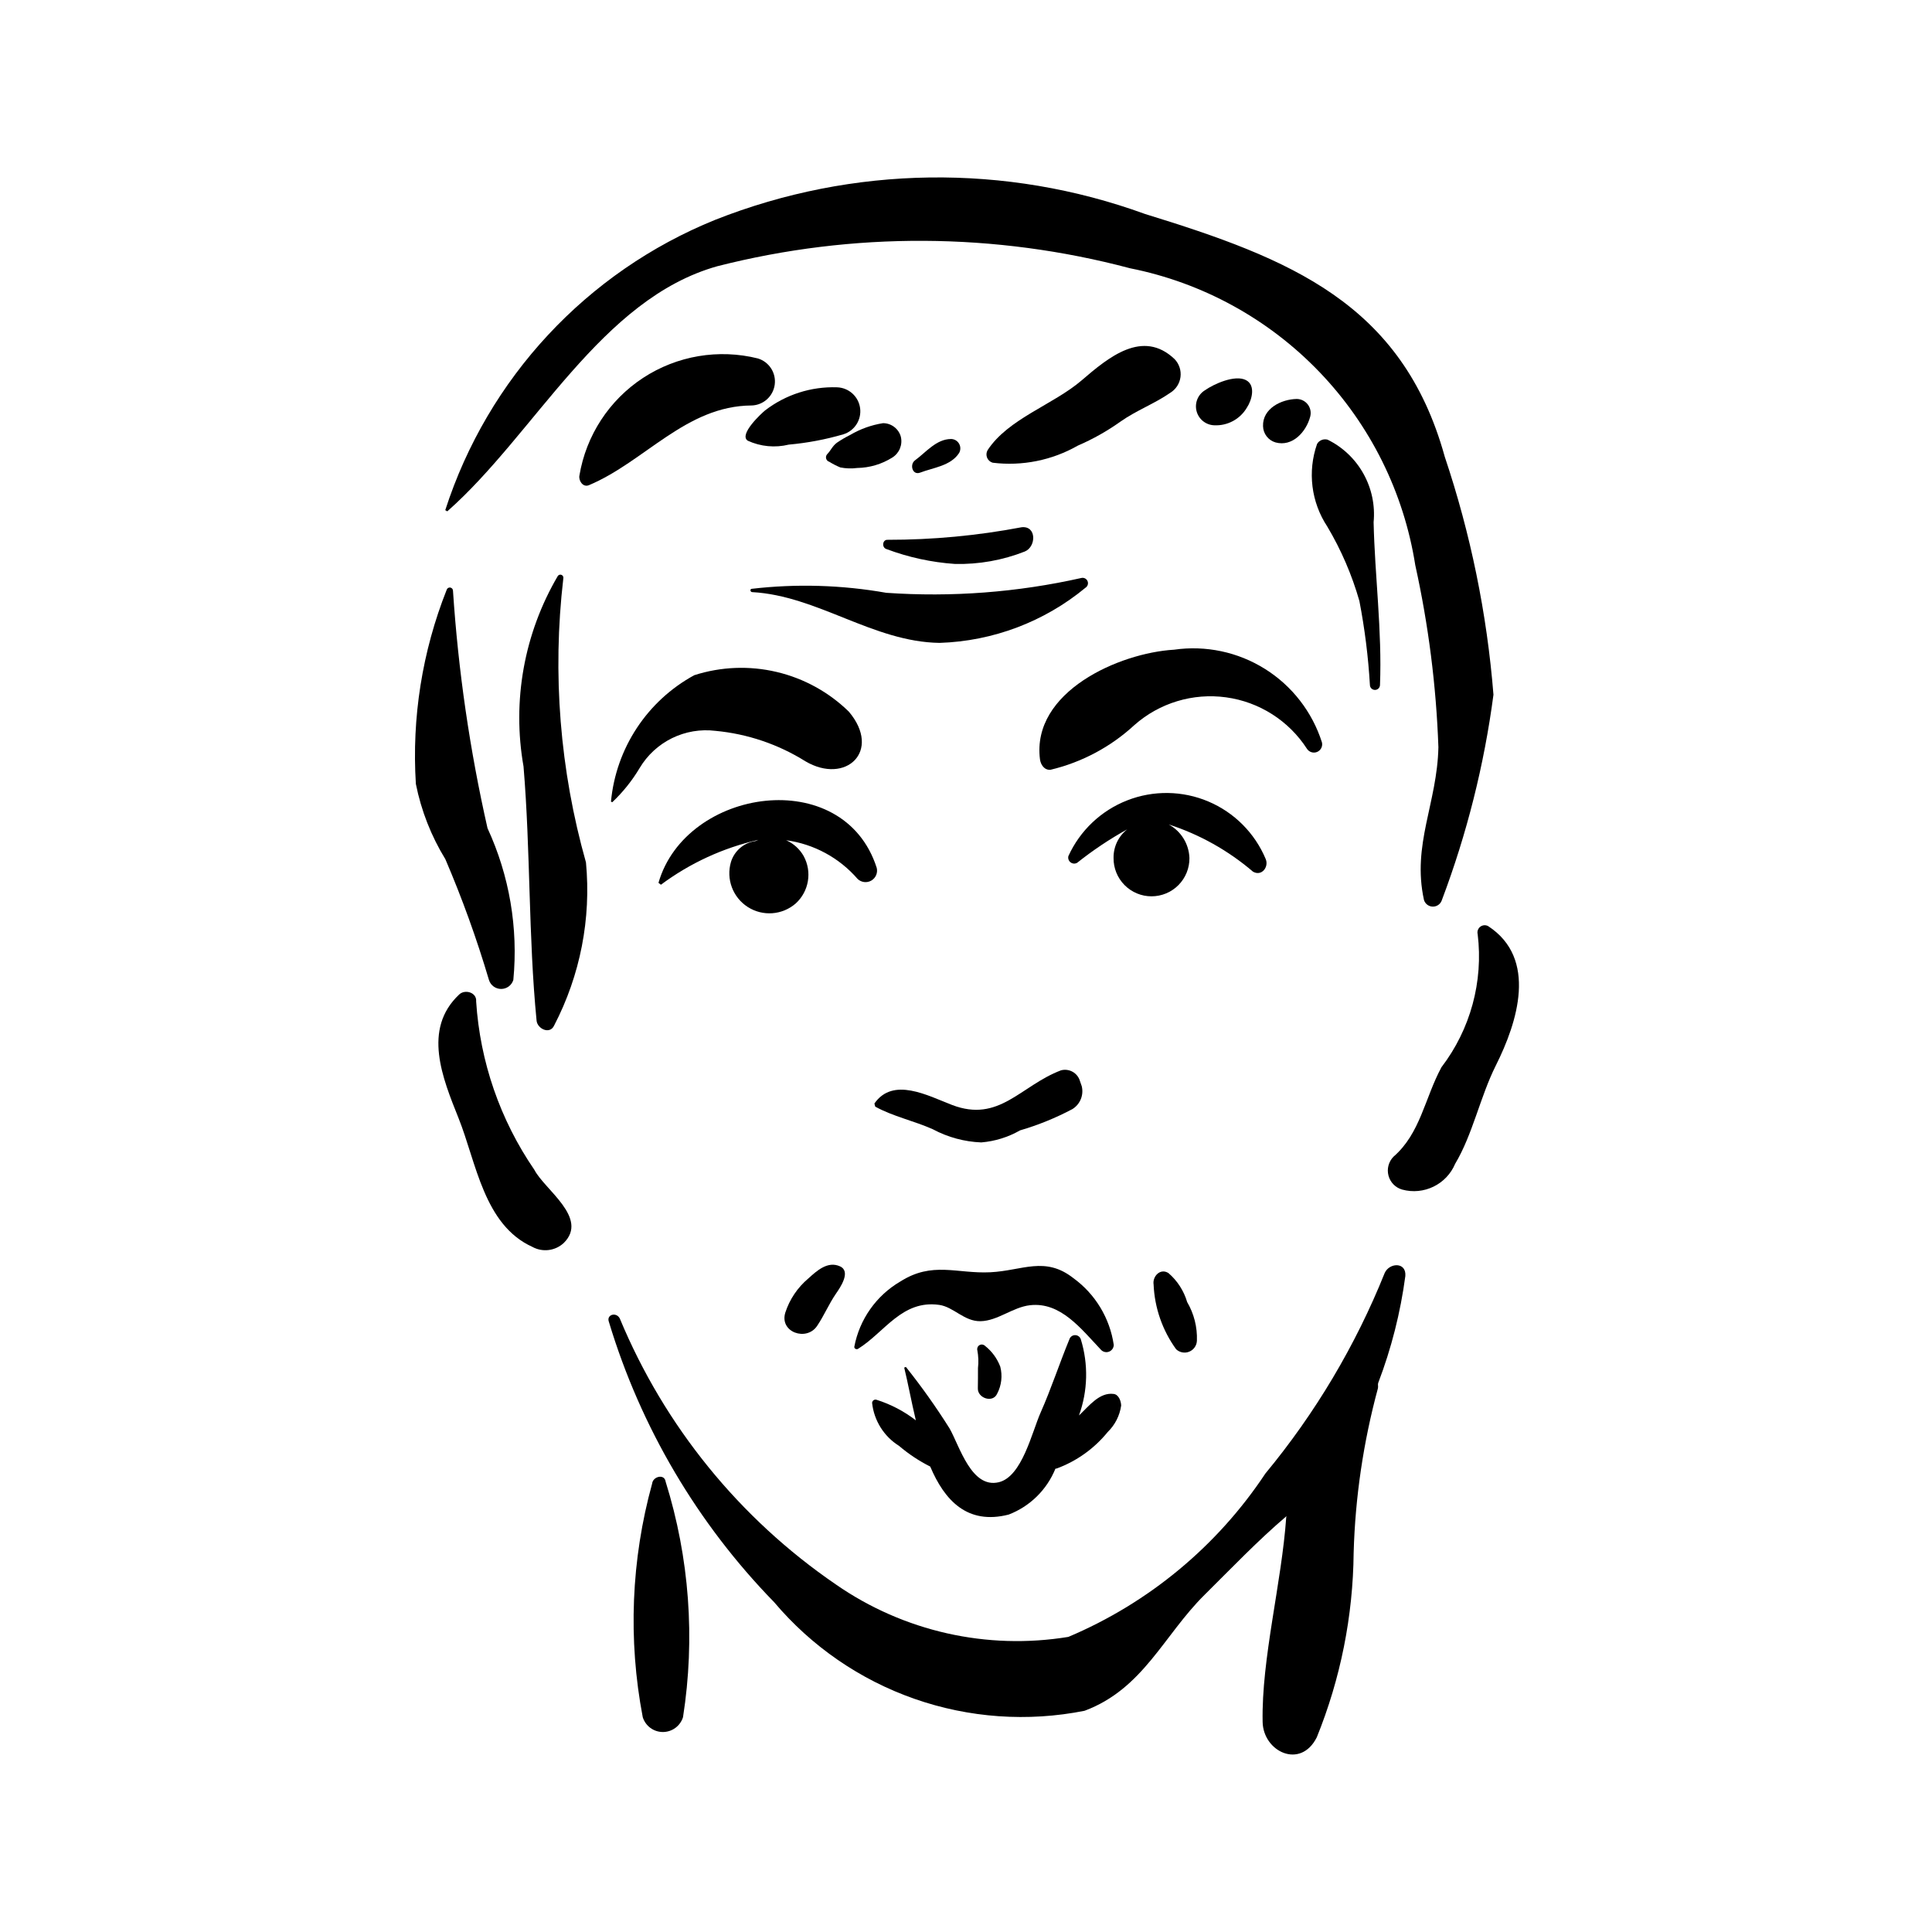 <?xml version="1.0" encoding="UTF-8"?>
<!-- Uploaded to: ICON Repo, www.svgrepo.com, Generator: ICON Repo Mixer Tools -->
<svg fill="#000000" width="800px" height="800px" version="1.1" viewBox="144 144 512 512" xmlns="http://www.w3.org/2000/svg">
 <g>
  <path d="m526.86 264.98c-11.277-40.656-41.035-52.461-79.406-64.27-36.887-13.434-77.418-12.883-113.93 1.551-34.051 13.797-60.246 41.969-71.527 76.938l0.539 0.312c23.363-20.613 40.605-56.316 71.652-64.984v0.004c35.887-9.133 73.512-8.941 109.3 0.566 19.137 3.809 36.645 13.395 50.156 27.465 13.516 14.074 22.391 31.953 25.422 51.23 3.5 15.855 5.551 32 6.125 48.227-0.32 14.852-7.043 25.809-3.824 40.48v0.004c0.316 1.047 1.281 1.762 2.375 1.762s2.059-0.715 2.379-1.762c6.621-17.551 11.207-35.801 13.66-54.395-1.715-21.492-6.059-42.691-12.926-63.129z"/>
  <path d="m273.2 363.5c-4.699-20.723-7.762-41.777-9.156-62.977-0.012-0.418-0.324-0.766-0.738-0.82-0.414-0.055-0.805 0.195-0.93 0.594-6.484 16.336-9.273 33.906-8.168 51.449 1.406 7.059 4.055 13.812 7.816 19.949 4.473 10.434 8.328 21.121 11.551 32.004 0.438 1.418 1.746 2.383 3.231 2.383s2.793-0.965 3.231-2.383c1.324-13.77-1.035-27.641-6.836-40.199z"/>
  <path d="m538.39 389.44c-0.668-0.375-1.496-0.312-2.102 0.152-0.605 0.465-0.875 1.25-0.688 1.988 1.527 12.551-1.918 25.199-9.598 35.246-4.453 8.246-5.578 17.523-12.715 23.715-1.293 1.316-1.797 3.219-1.324 5.008 0.469 1.785 1.848 3.191 3.625 3.699 5.734 1.566 11.742-1.359 14.047-6.84 4.637-7.754 6.637-17.789 10.777-26.043 5.762-11.488 11.121-28.344-2.023-36.926z"/>
  <path d="m285.61 454.01c-9.066-13.211-14.398-28.625-15.426-44.617 0.211-2.391-2.945-3.297-4.481-1.855-9.809 9.195-4.418 22.184-0.168 32.82 4.691 11.742 6.707 28.281 19.574 34.09v0.004c2.711 1.477 6.066 1.043 8.312-1.07 6.637-6.609-5.059-14.066-7.812-19.371z"/>
  <path d="m299.29 372.56c-6.91-24.457-8.953-50.031-6.004-75.27 0.094-0.387-0.109-0.785-0.477-0.941-0.363-0.152-0.789-0.02-1 0.32-8.918 15.203-12.133 33.082-9.07 50.441 1.875 22.43 1.281 45.098 3.461 67.371 0.211 2.172 3.539 3.781 4.664 1.262 6.906-13.285 9.832-28.277 8.426-43.184z"/>
  <path d="m344.88 239c-10.43-2.609-21.477-0.742-30.469 5.152-8.988 5.898-15.105 15.285-16.863 25.891-0.25 1.34 0.941 3.203 2.535 2.531 14.836-6.246 25.703-21.02 43.113-21.121l-0.004 0.004c3.113-0.098 5.699-2.43 6.117-5.516 0.418-3.086-1.457-6.019-4.43-6.941z"/>
  <path d="m365.82 246.64c-6.875-0.234-13.617 1.934-19.07 6.129-0.859 0.695-7.055 6.375-4.598 8.016 3.402 1.566 7.234 1.934 10.875 1.043 4.902-0.438 9.754-1.352 14.48-2.734 2.973-0.922 4.844-3.856 4.43-6.941-0.418-3.086-3.004-5.414-6.117-5.512z"/>
  <path d="m382.73 259.73c-0.586-2.117-2.516-3.586-4.715-3.586-3.078 0.48-6.035 1.543-8.719 3.125-1.199 0.594-2.352 1.273-3.461 2.023-1.23 0.879-1.602 2.016-2.606 3.059-0.293 0.309-0.406 0.75-0.297 1.16 0.109 0.414 0.426 0.742 0.832 0.863 0.934 0.578 1.91 1.082 2.926 1.5 1.469 0.289 2.977 0.34 4.465 0.145 3.305-0.051 6.531-1.008 9.328-2.773 1.859-1.164 2.762-3.387 2.246-5.516z"/>
  <path d="m396.05 260.34c-3.91 0.012-6.648 3.512-9.574 5.664-1.473 1.086-0.68 4.031 1.371 3.246 3.535-1.344 8.117-1.789 10.328-5.203 0.43-0.766 0.43-1.699-0.008-2.461-0.438-0.762-1.242-1.234-2.117-1.246z"/>
  <path d="m455.27 239.16c-8.445-8.023-17.52-0.465-24.617 5.637-7.547 6.484-19.434 10.121-24.934 18.504h0.004c-0.348 0.605-0.398 1.34-0.133 1.992 0.262 0.648 0.809 1.141 1.484 1.332 7.812 0.957 15.73-0.633 22.57-4.535 3.973-1.715 7.758-3.844 11.285-6.356 4.269-3.008 8.996-4.715 13.191-7.633 1.5-0.914 2.5-2.457 2.723-4.195 0.223-1.738-0.355-3.484-1.574-4.746z"/>
  <path d="m474.17 244.72c-2.93-1.48-8.512 1.051-10.883 2.727-1.867 1.172-2.75 3.43-2.172 5.559 0.578 2.125 2.477 3.629 4.68 3.699 3.543 0.168 6.883-1.648 8.664-4.715 1.273-1.898 2.418-5.898-0.289-7.269z"/>
  <path d="m487.67 249.73c-4.121 0.066-9.094 2.535-8.953 7.188v0.004c0.039 2.004 1.371 3.754 3.293 4.32 4.488 1.25 8.148-2.785 9.215-6.852 0.285-1.105 0.051-2.285-0.645-3.195-0.691-0.906-1.766-1.449-2.91-1.465z"/>
  <path d="m508.02 282.39c0.43-4.453-0.508-8.934-2.688-12.84-2.176-3.91-5.496-7.062-9.512-9.035-1.074-0.297-2.219 0.168-2.781 1.133-2.57 7.32-1.57 15.422 2.707 21.895 3.672 6.176 6.531 12.805 8.504 19.715 1.422 7.363 2.356 14.809 2.793 22.297 0.027 0.715 0.617 1.281 1.336 1.281 0.715 0 1.305-0.566 1.332-1.281 0.57-14.371-1.367-28.863-1.691-43.164z"/>
  <path d="m516.43 482.16c0.301-3.789-4.219-3.562-5.465-0.82-7.731 19.246-18.398 37.18-31.625 53.16-12.77 19.25-30.93 34.305-52.211 43.293-21.566 3.543-43.668-1.441-61.625-13.902-25.516-17.457-45.41-41.949-57.262-70.5-0.953-1.801-3.629-0.988-2.863 0.961l-0.004-0.004c8.422 27.906 23.438 53.375 43.781 74.246 9.891 11.715 22.734 20.559 37.203 25.621s30.027 6.152 45.062 3.16c15.531-5.793 20.965-20 31.77-30.695 7.07-7 14.156-14.434 21.758-20.895l-0.082 0.266c-1.211 17.434-6.586 37.508-6.258 54.277 0.152 7.859 10.02 12.676 14.348 4.086v0.004c6.301-15.547 9.617-32.141 9.773-48.91 0.414-14.715 2.57-29.324 6.418-43.531 0.156-0.547-0.066-1.008 0.078-1.441h-0.004c3.496-9.148 5.914-18.668 7.207-28.375z"/>
  <path d="m320.4 536.66c-0.301-2.184-3.375-1.375-3.57 0.484-5.57 20.176-6.426 41.367-2.496 61.926 0.727 2.336 2.887 3.93 5.336 3.93 2.445 0 4.609-1.594 5.336-3.93 3.269-20.883 1.695-42.234-4.606-62.41z"/>
  <path d="m368.96 332.6c-5.305-5.184-11.926-8.824-19.145-10.527-7.223-1.703-14.77-1.406-21.832 0.863-12.477 6.801-20.75 19.363-22.07 33.512l0.344 0.141 0.004 0.004c2.82-2.668 5.258-5.711 7.246-9.047 2.031-3.414 5.012-6.168 8.578-7.922 3.57-1.75 7.57-2.426 11.516-1.941 8.461 0.789 16.621 3.551 23.824 8.055 10.715 6.32 20.332-2.703 11.535-13.137z"/>
  <path d="m494.33 340.74c-2.566-8.07-7.918-14.969-15.098-19.469-7.176-4.496-15.719-6.301-24.102-5.094-14.508 0.855-37.785 11.121-35.527 29.039 0.176 1.398 1.137 2.922 2.785 2.785 8.312-1.977 15.973-6.062 22.25-11.859 6.641-5.867 15.512-8.547 24.293-7.34 8.781 1.203 16.598 6.176 21.414 13.617 0.574 0.906 1.719 1.266 2.707 0.852 0.988-0.418 1.527-1.488 1.277-2.531z"/>
  <path d="m430.58 297.17c-16.953 3.812-34.375 5.137-51.707 3.93-11.777-2.082-23.797-2.438-35.676-1.055-0.52 0.07-0.355 0.848 0.117 0.871 17.398 0.957 32.027 13.203 49.695 13.457h0.004c14.148-0.457 27.746-5.602 38.656-14.621 0.582-0.375 0.812-1.113 0.543-1.75-0.27-0.641-0.961-0.988-1.633-0.832z"/>
  <path d="m414.72 283.73c-11.688 2.219-23.555 3.332-35.453 3.324-1.438-0.113-1.656 2.078-0.332 2.461 5.824 2.184 11.934 3.512 18.137 3.938 6.332 0.145 12.629-0.977 18.52-3.301 3.043-1.25 3.16-6.887-0.871-6.422z"/>
  <path d="m376.34 373.99c-8.793-27.465-50.582-21.234-57.836 3.969l0.652 0.504v-0.004c7.684-5.723 16.48-9.773 25.828-11.891l-0.754 0.316h-0.004c-3.07 0.422-5.617 2.594-6.519 5.559-1.324 4.527 0.496 9.383 4.469 11.926 3.969 2.539 9.141 2.156 12.695-0.941 3.516-3.203 4.387-8.395 2.102-12.57-1.051-1.859-2.676-3.328-4.633-4.188 7.352 1.004 14.086 4.652 18.941 10.266 0.984 0.93 2.465 1.102 3.633 0.422 1.172-0.684 1.75-2.055 1.426-3.367z"/>
  <path d="m479.41 371.62c-2.883-6.856-8.328-12.316-15.18-15.215-6.848-2.898-14.559-3.008-21.488-0.305-6.93 2.703-12.531 8.004-15.609 14.777-0.156 0.617 0.07 1.266 0.574 1.652 0.504 0.387 1.191 0.438 1.746 0.125 4.172-3.32 8.613-6.289 13.281-8.875-2.336 1.824-3.68 4.637-3.629 7.598-0.027 2.688 1.02 5.269 2.91 7.176 1.887 1.91 4.461 2.981 7.144 2.981s5.258-1.07 7.148-2.981c1.887-1.906 2.934-4.488 2.906-7.176-0.133-3.731-2.227-7.113-5.508-8.895 8.195 2.652 15.785 6.902 22.332 12.504 2.305 1.367 4.305-1.25 3.371-3.367z"/>
  <path d="m430.67 431.84-0.469-1.344v-0.004c-0.621-2.152-2.848-3.418-5.016-2.848-10.781 4.082-16.363 13.984-28.895 9.176-6.434-2.469-15.609-7.512-20.562-0.379l0.215 0.828c4.762 2.621 10.277 3.762 15.289 6.004v0.004c3.953 2.109 8.332 3.301 12.809 3.477 3.621-0.301 7.133-1.391 10.289-3.195 4.801-1.402 9.449-3.293 13.867-5.637 2.059-1.273 3.059-3.734 2.473-6.082z"/>
  <path d="m428.47 482.73c-7.531-5.926-13.523-1.988-22.023-1.566-8.883 0.438-15.34-2.981-23.879 2.469l-0.004-0.004c-6.359 3.734-10.797 10.035-12.164 17.281-0.066 0.496 0.594 0.793 0.973 0.559 7.074-4.387 11.652-13.035 21.523-11.66 3.828 0.535 6.621 4.406 10.949 4.324 4.574-0.086 8.555-3.734 13.145-4.238 8.102-0.895 13.438 6.176 18.859 11.898 0.559 0.535 1.383 0.691 2.102 0.395 0.715-0.297 1.188-0.988 1.207-1.766-1.035-7.094-4.891-13.473-10.688-17.691z"/>
  <path d="m439.14 513.41c-3.769-0.504-6.57 3.223-9.07 5.582l-0.125 0.102c2.344-6.488 2.516-13.562 0.488-20.152-0.211-0.664-0.824-1.117-1.52-1.117-0.695 0-1.312 0.453-1.52 1.117-2.656 6.438-4.793 13.031-7.625 19.418-2.309 5.215-4.918 16.988-11.09 18.449-7.25 1.719-10.355-9.523-13.035-14.262v0.004c-3.551-5.648-7.418-11.09-11.578-16.305l-0.441 0.188c0.953 3.863 1.863 8.848 3.082 13.969l-0.004-0.004c-3.137-2.422-6.68-4.269-10.461-5.457-0.27-0.07-0.555-0.012-0.773 0.156-0.219 0.168-0.348 0.426-0.352 0.703 0.512 4.684 3.144 8.879 7.144 11.375 2.523 2.152 5.297 3.992 8.262 5.484 3.789 8.961 9.832 15.508 20.758 12.727v0.004c5.644-2.16 10.141-6.57 12.414-12.172l0.32-0.043c5.301-1.949 9.977-5.293 13.539-9.676 1.938-1.883 3.191-4.356 3.566-7.027-0.043-1.195-0.648-2.887-1.98-3.062z"/>
  <path d="m409.08 506.17c-0.828-2.176-2.227-4.082-4.055-5.519-0.391-0.375-0.984-0.445-1.453-0.172-0.469 0.273-0.699 0.824-0.57 1.348 0.293 1.559 0.352 3.152 0.172 4.727-0.008 1.793 0.008 3.609-0.035 5.402-0.062 2.574 3.988 3.945 5.117 1.387 1.16-2.203 1.453-4.762 0.824-7.172z"/>
  <path d="m458.61 489.06c-0.879-2.988-2.602-5.656-4.961-7.684-2.164-1.391-4.273 0.898-3.934 3.023 0.262 6.18 2.336 12.148 5.965 17.16 0.938 0.883 2.309 1.137 3.496 0.641 1.191-0.492 1.98-1.637 2.019-2.926 0.125-3.582-0.773-7.125-2.586-10.215z"/>
  <path d="m366.6 479.59c-3.238-1.465-6.113 1.148-8.402 3.234h-0.004c-2.828 2.383-4.934 5.512-6.078 9.027-1.613 5.199 5.598 7.711 8.414 3.547 1.855-2.746 3.113-5.797 4.988-8.535 1.055-1.535 4.137-5.887 1.082-7.273z"/>
 </g>
</svg>